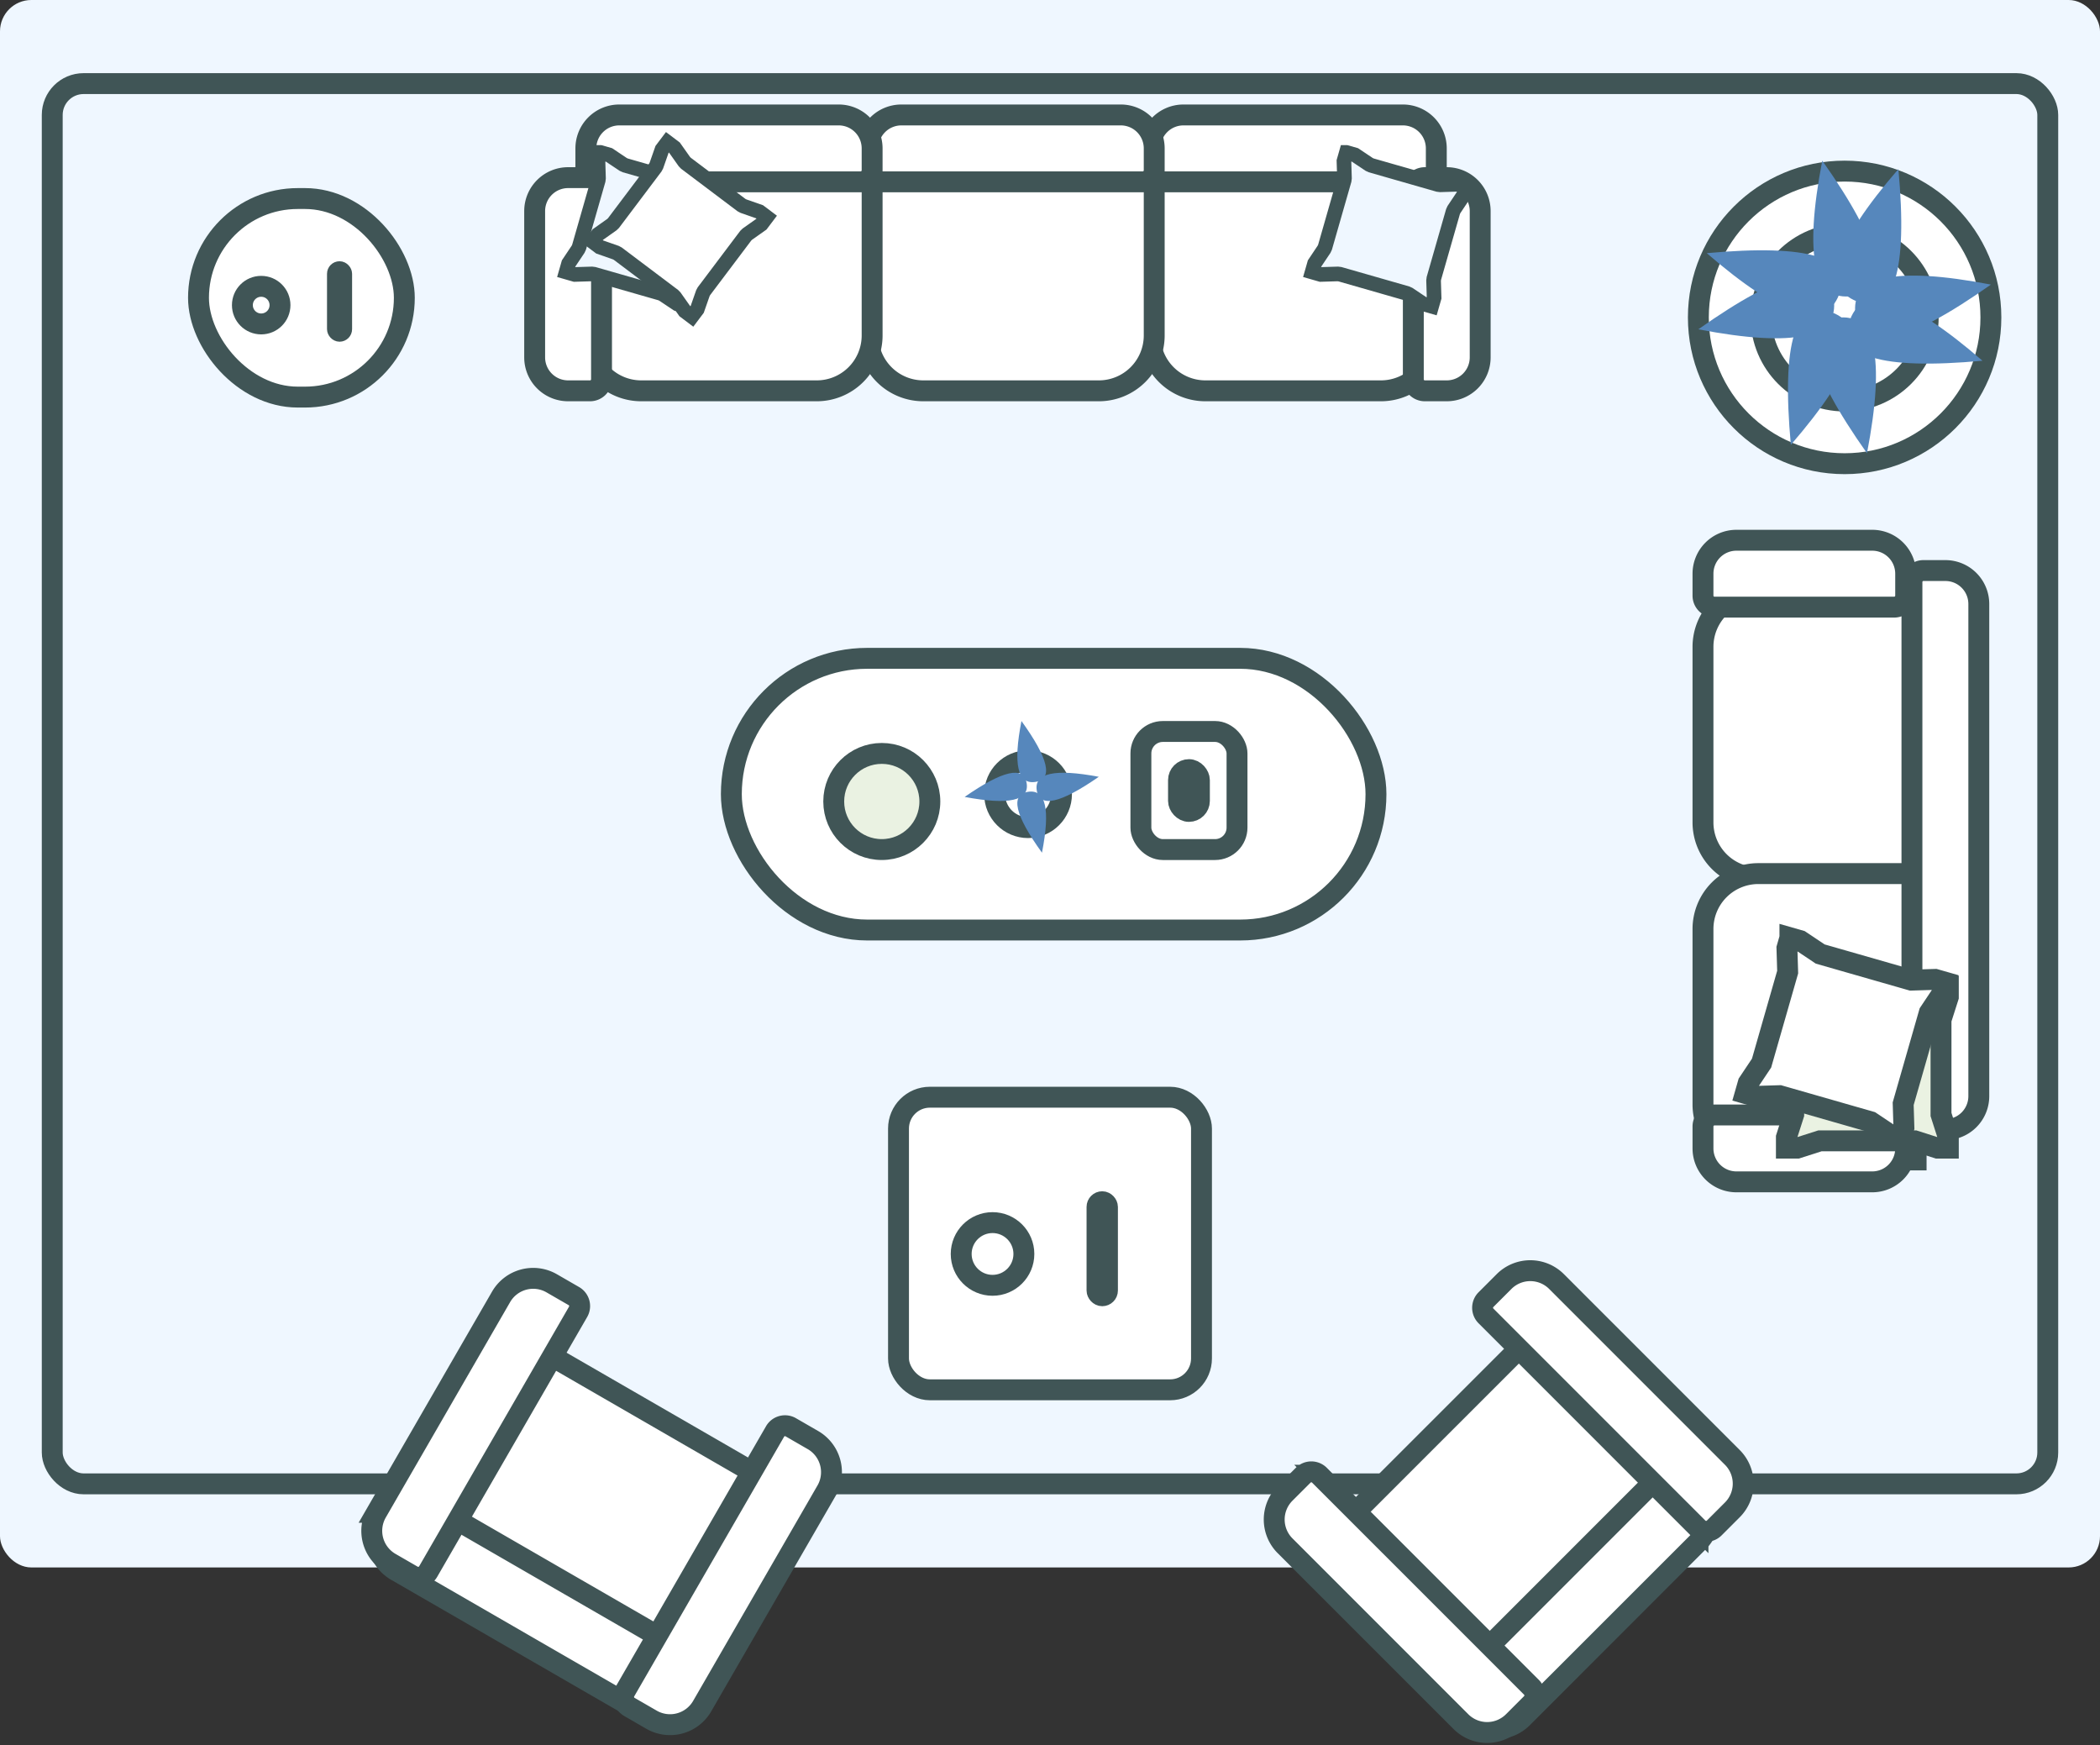 <svg xmlns="http://www.w3.org/2000/svg" width="201" height="167" viewBox="0 0 201 167">
    <rect x="0" y="0" width="201" height="167" fill="#333333" stroke="none"/>
    <g fill="none" fill-rule="evenodd">
        <rect width="201" height="150" fill="#EFF7FF" rx="3"/>
        <rect width="191" height="134" x="5" y="8" fill="#EFF7FF" stroke="#405556" stroke-width="2" rx="3"/>
        <g fill="#FFF" stroke="#405556" transform="translate(18 18)">
            <rect width="19.7" height="19" x="1" y="1" stroke-width="2" rx="9.5"/>
            <circle cx="7" cy="11.2" r="1.8" stroke-width="2"/>
            <rect width="1" height="6.3" x="14" y="7.7" stroke-width="1.4" rx=".5"/>
        </g>
        <g transform="translate(69 62)">
            <rect width="61.7" height="26" x="1" y="1" fill="#FFF" stroke="#405556" stroke-width="2" rx="13"/>
            <g stroke="#405556" stroke-width="2" transform="translate(39.2 7)">
                <rect width="9.2" height="11.3" x="1" y="1" fill="#FFF" rx="2.1"/>
                <rect width="2" height="4" x="4.6" y="4.65" fill="#EAF2E2" rx="1"/>
            </g>
            <g transform="translate(23.1 7)">
                <circle cx="6.3" cy="7" r="3.2" fill="#FFF" stroke="#405556" stroke-width="2"/>
                <g fill="#5687BC">
                    <path d="M5.669 0c2.603 3.614 3.05 5.556 1.341 5.825C5.301 6.095 4.854 4.153 5.669 0z"/>
                    <path d="M13.07 5.337C9.388 7.891 7.41 8.33 7.135 6.653c-.275-1.677 1.704-2.115 5.937-1.316z"/>
                    <path d="M7.631 12.6C5.028 8.986 4.581 7.044 6.29 6.775c1.709-.27 2.156 1.672 1.341 5.825z"/>
                    <path d="M.23 7.263C3.912 4.709 5.89 4.27 6.165 5.947 6.441 7.624 4.462 8.062.23 7.263z"/>
                </g>
            </g>
            <circle cx="15.4" cy="14.7" r="4.6" fill="#EAF2E2" stroke="#405556" stroke-width="2"/>
        </g>
        <g fill="#FFF" stroke="#405556" stroke-width="2">
            <path d="M49.063 127.622a1.1 1.1 0 0 0-1.502.403l-6.8 11.778a5.3 5.3 0 0 0 1.94 7.24l17.58 10.15a5.3 5.3 0 0 0 7.24-1.94l6.8-11.778a1.1 1.1 0 0 0-.403-1.503l-24.855-14.35z"/>
            <path d="M39.363 142.94a1.1 1.1 0 0 0-1.502.403l-1.225 2.122a3.55 3.55 0 0 0 1.299 4.849l20.611 11.9a3.55 3.55 0 0 0 4.85-1.3l1.225-2.121a1.1 1.1 0 0 0-.403-1.503l-24.855-14.35z"/>
            <path d="M55.333 125.537a1.1 1.1 0 0 0-.402-1.503l-2.122-1.225a3.55 3.55 0 0 0-4.85 1.3l-11.9 20.611a3.55 3.55 0 0 0 1.3 4.85l2.122 1.225a1.1 1.1 0 0 0 1.502-.403l14.35-24.855zM59.835 161.842a1.1 1.1 0 0 0 .402 1.503l2.122 1.225a3.55 3.55 0 0 0 4.85-1.3l11.9-20.611a3.55 3.55 0 0 0-1.3-4.85l-2.122-1.225a1.1 1.1 0 0 0-1.502.403l-14.35 24.855z"/>
        </g>
        <g fill="#FFF" stroke="#405556" stroke-width="2">
            <path d="M126.68 147.77a1.1 1.1 0 0 0 0 1.555l9.618 9.616a5.3 5.3 0 0 0 7.495 0l14.354-14.354a5.3 5.3 0 0 0 0-7.495l-9.616-9.617a1.1 1.1 0 0 0-1.556 0L126.68 147.77z"/>
            <path d="M138.966 161.103a1.1 1.1 0 0 0 0 1.556l1.733 1.732a3.55 3.55 0 0 0 5.02 0l16.83-16.829a3.55 3.55 0 0 0 0-5.02l-1.733-1.733a1.1 1.1 0 0 0-1.556 0l-20.294 20.294z"/>
            <path d="M126.29 141.173a1.1 1.1 0 0 0-1.556 0L123 142.905a3.55 3.55 0 0 0 0 5.02l16.83 16.83a3.55 3.55 0 0 0 5.02 0l1.732-1.732a1.1 1.1 0 0 0 0-1.556l-20.293-20.294zM162.522 146.222a1.1 1.1 0 0 0 1.556 0l1.732-1.733a3.55 3.55 0 0 0 0-5.02l-16.829-16.83a3.55 3.55 0 0 0-5.02 0l-1.733 1.733a1.1 1.1 0 0 0 0 1.556l20.294 20.294z"/>
        </g>
        <g stroke="#405556" stroke-width="2">
            <g fill="#FFF">
                <path d="M183.4 56.6h-15.1a5.3 5.3 0 0 0-5.3 5.3v16.8a5.3 5.3 0 0 0 5.3 5.3h15.1V56.6z"/>
                <path d="M183.4 83.6h-15.1a5.3 5.3 0 0 0-5.3 5.3v16.8a5.3 5.3 0 0 0 5.3 5.3h15.1V83.6z"/>
                <path d="M183 107a1.1 1.1 0 0 0 1.1 1.1h2.1a3.2 3.2 0 0 0 3.2-3.2V57.8a3.2 3.2 0 0 0-3.2-3.2h-2.1a1.1 1.1 0 0 0-1.1 1.1V107zM164.1 106.7a1.1 1.1 0 0 0-1.1 1.1v2.1a3.2 3.2 0 0 0 3.2 3.2h13a3.2 3.2 0 0 0 3.2-3.2v-2.1a1.1 1.1 0 0 0-1.1-1.1h-17.2zM164.1 58.1A1.1 1.1 0 0 1 163 57v-2.1a3.2 3.2 0 0 1 3.2-3.2h13a3.2 3.2 0 0 1 3.2 3.2V57a1.1 1.1 0 0 1-1.1 1.1h-17.2z"/>
            </g>
            <path fill="#EAF2E2" d="M170.983 94.373v1.031l.7 2.188v9.062l-.7 2.187v1.032h1.031l2.188-.7h9.062l2.187.7h1.032v-1.032l-.7-2.187v-9.062l.7-2.188v-1.031h-1.032l-2.187.7h-9.062l-2.188-.7h-1.031z"/>
            <path fill="#FFF" d="M171.32 89.737l-.285.991.07 2.296-2.498 8.711-1.276 1.91-.284.991.991.285 2.296-.07 8.711 2.498 1.91 1.276.991.284.285-.992-.07-2.295 2.498-8.711 1.275-1.91.285-.992-.992-.284-2.295.07-8.712-2.498-1.91-1.276-.99-.284z"/>
        </g>
        <g stroke="#405556">
            <g fill="#FFF" stroke-width="2">
                <path d="M110.075 17v15.1a5.3 5.3 0 0 0 5.3 5.3h16.8a5.3 5.3 0 0 0 5.3-5.3V17h-27.4z"/>
                <path d="M83.075 17v15.1a5.3 5.3 0 0 0 5.3 5.3h16.8a5.3 5.3 0 0 0 5.3-5.3V17h-27.4z"/>
                <path d="M56.075 17v15.1a5.3 5.3 0 0 0 5.3 5.3h16.8a5.3 5.3 0 0 0 5.3-5.3V17h-27.4zM136.375 17.4a1.1 1.1 0 0 0 1.1-1.1v-2.1a3.2 3.2 0 0 0-3.2-3.2h-21a3.2 3.2 0 0 0-3.2 3.2v2.1a1.1 1.1 0 0 0 1.1 1.1h25.2z"/>
                <path d="M109.375 17.4a1.1 1.1 0 0 0 1.1-1.1v-2.1a3.2 3.2 0 0 0-3.2-3.2h-21a3.2 3.2 0 0 0-3.2 3.2v2.1a1.1 1.1 0 0 0 1.1 1.1h25.2z"/>
                <path d="M82.375 17.4a1.1 1.1 0 0 0 1.1-1.1v-2.1a3.2 3.2 0 0 0-3.2-3.2h-21a3.2 3.2 0 0 0-3.2 3.2v2.1a1.1 1.1 0 0 0 1.1 1.1h25.2zM135.275 36.3a1.1 1.1 0 0 0 1.1 1.1h2.1a3.2 3.2 0 0 0 3.2-3.2v-14a3.2 3.2 0 0 0-3.2-3.2h-2.1a1.1 1.1 0 0 0-1.1 1.1v18.2z"/>
                <path d="M57.575 36.3a1.1 1.1 0 0 1-1.1 1.1h-2.1a3.2 3.2 0 0 1-3.2-3.2v-14a3.2 3.2 0 0 1 3.2-3.2h2.1a1.1 1.1 0 0 1 1.1 1.1v18.2z"/>
            </g>
            <path fill="#EFF7FF" stroke-width="1.4" d="M128.87 14.59l-.235.82.05 1.636-.027.214-1.833 6.393-.09.196-.91 1.36-.235.82.82.236 1.636-.05.214.027 6.393 1.833.196.09 1.36.91.82.235.236-.82-.05-1.636.027-.214 1.833-6.393.09-.196.91-1.36.235-.82-.82-.236-1.636.05-.214-.027-6.393-1.833-.196-.09-1.36-.91-.82-.235zM57.47 14.59l-.235.82.05 1.636-.027.214-1.833 6.393-.09.196-.91 1.36-.235.82.82.236 1.636-.05.214.027 6.393 1.833.196.09 1.36.91.82.235.236-.82-.05-1.636.027-.214 1.833-6.393.09-.196.91-1.36.235-.82-.82-.236-1.636.05-.214-.027-6.393-1.833-.196-.09-1.36-.91-.82-.235z"/>
            <path fill="#FFF" stroke-width="1.4" d="M63.879 13.617l-.514.682-.54 1.544-.101.19-4.002 5.312-.155.15-1.336.945-.514.681.682.514 1.544.54.19.101 5.312 4.002.15.155.945 1.336.681.514.514-.682.54-1.544.101-.19 4.002-5.312.155-.15 1.336-.945.514-.681-.682-.514-1.544-.54-.19-.101-5.312-4.002-.15-.155-.945-1.336-.681-.514z"/>
        </g>
        <g transform="translate(155.557 8.374)">
            <circle cx="21" cy="22" r="14" fill="#FFF" stroke="#405556" stroke-width="2"/>
            <circle cx="21" cy="22" r="8" fill="#FFF" stroke="#405556" stroke-width="2"/>
            <g fill="#5687BC">
                <path d="M18.86 7c5.676 8.031 6.651 12.346 2.925 12.945-3.726.6-4.701-3.716-2.925-12.945z"/>
                <path d="M35 18.86c-8.031 5.676-12.346 6.651-12.945 2.925-.6-3.726 3.716-4.701 12.945-2.925z"/>
                <path d="M23.14 35c-5.676-8.031-6.651-12.346-2.925-12.945 3.726-.6 4.701 3.716 2.925 12.945z"/>
                <path d="M7 23.14c8.031-5.676 12.346-6.651 12.945-2.925.6 3.726-3.716 4.701-12.945 2.925z"/>
            </g>
            <g fill="#5687BC">
                <path d="M26.147 7.806c.9 9.793-.413 14.017-3.94 12.673-3.526-1.344-2.213-5.569 3.94-12.673z"/>
                <path d="M34.194 26.147c-9.793.9-14.017-.413-12.673-3.94 1.344-3.526 5.569-2.213 12.673 3.94z"/>
                <path d="M15.853 34.194c-.9-9.793.413-14.017 3.94-12.673 3.526 1.344 2.213 5.569-3.94 12.673z"/>
                <path d="M7.806 15.853c9.793-.9 14.017.413 12.673 3.94-1.344 3.526-5.569 2.213-12.673-3.94z"/>
            </g>
        </g>
        <g fill="#FFF" stroke="#405556" stroke-width="2" transform="translate(85 104)">
            <rect width="29" height="28" x="1" y="1" rx="3"/>
            <circle cx="10" cy="16" r="3"/>
            <rect width="1" height="9" x="20" y="11" rx=".5"/>
        </g>
    </g>
</svg>
